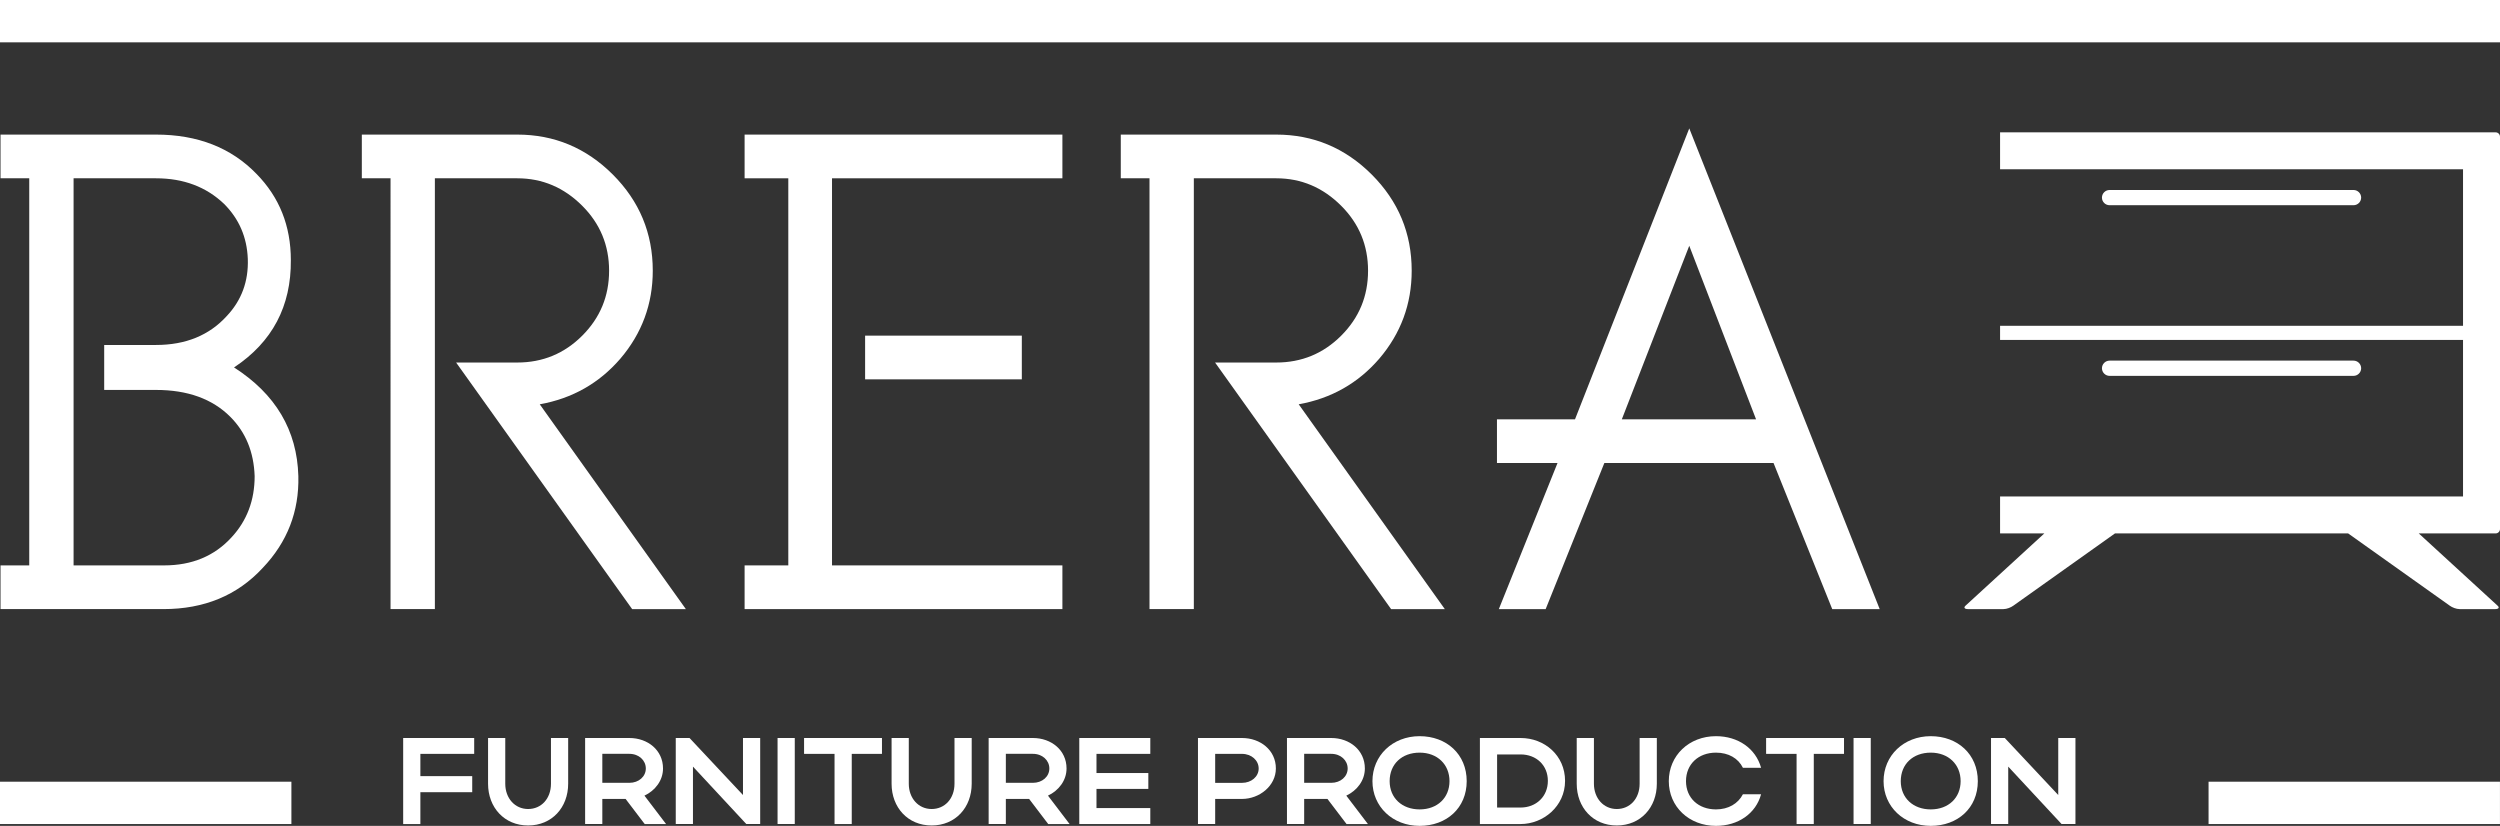 <?xml version="1.0" encoding="UTF-8"?> <svg xmlns="http://www.w3.org/2000/svg" id="_Слой_2" data-name="Слой 2" viewBox="0 0 712.16 235.26"><rect x="0" y="0" width="712.16" height="235.26" fill="#333333" stroke="none"/><defs><style> .cls-1, .cls-2 { fill: #fff; } .cls-2 { fill-rule: evenodd; } </style></defs><g id="Layer_2" data-name="Layer 2"><g><g><path class="cls-1" d="M114.85,210.23h20.23v4.52h-15.33v6.34h14.77v4.58h-14.77v9.07h-4.9v-24.5Z"></path><path class="cls-1" d="M156.95,223.25v-13.02h4.9v13.02c0,6.76-4.62,11.9-11.41,11.9s-11.41-5.15-11.41-11.9v-13.02h4.9v13.02c0,4.17,2.77,7.21,6.51,7.21s6.51-2.94,6.51-7.21Z"></path><path class="cls-1" d="M178.23,227.59h-6.65v7.14h-4.9v-24.5h12.6c5.25,0,9.59,3.47,9.59,8.68,0,3.43-2.24,6.3-5.29,7.74l6.16,8.09h-6.09l-5.43-7.14Zm1.05-12.85h-7.7v8.26h7.7c2.69,0,4.69-1.79,4.69-4.09s-1.96-4.17-4.69-4.17Z"></path><path class="cls-1" d="M197.4,234.73h-4.9v-24.5h3.92l15.23,16.24v-16.24h4.9v24.5h-3.96l-15.19-16.35v16.35Z"></path><path class="cls-1" d="M226.4,234.73h-4.9v-24.5h4.9v24.5Z"></path><path class="cls-1" d="M237.73,214.75h-8.68v-4.52h22.19v4.52h-8.61v19.99h-4.9v-19.99Z"></path><path class="cls-1" d="M271.9,223.25v-13.02h4.9v13.02c0,6.76-4.62,11.9-11.41,11.9s-11.41-5.15-11.41-11.9v-13.02h4.9v13.02c0,4.17,2.77,7.21,6.51,7.21s6.51-2.94,6.51-7.21Z"></path><path class="cls-1" d="M293.18,227.59h-6.65v7.14h-4.9v-24.5h12.6c5.25,0,9.59,3.47,9.59,8.68,0,3.43-2.24,6.3-5.29,7.74l6.16,8.09h-6.09l-5.43-7.14Zm1.05-12.85h-7.7v8.26h7.7c2.7,0,4.69-1.79,4.69-4.09s-1.96-4.17-4.69-4.17Z"></path><path class="cls-1" d="M307.45,210.23h20.23v4.52h-15.33v5.46h14.77v4.52h-14.77v5.46h15.33v4.55h-20.23v-24.5Z"></path><path class="cls-1" d="M341.26,210.23h12.53c5.25,0,9.66,3.47,9.66,8.68,0,4.94-4.66,8.68-9.66,8.68h-7.63v7.14h-4.9v-24.5Zm12.53,4.52h-7.63v8.26h7.63c2.7,0,4.76-1.79,4.76-4.09s-2.03-4.17-4.76-4.17Z"></path><path class="cls-1" d="M378.16,227.59h-6.65v7.14h-4.9v-24.5h12.6c5.25,0,9.59,3.47,9.59,8.68,0,3.43-2.24,6.3-5.29,7.74l6.16,8.09h-6.09l-5.43-7.14Zm1.05-12.85h-7.7v8.26h7.7c2.7,0,4.69-1.79,4.69-4.09s-1.96-4.17-4.69-4.17Z"></path><path class="cls-1" d="M404.4,209.71c7.67,0,13.41,5.15,13.41,12.81s-5.74,12.74-13.41,12.74-13.44-5.46-13.44-12.74,5.74-12.81,13.44-12.81Zm0,20.86c5.08,0,8.51-3.33,8.51-8.05s-3.43-8.12-8.51-8.12-8.54,3.29-8.54,8.12,3.57,8.05,8.54,8.05Z"></path><path class="cls-1" d="M421.57,210.23h11.59c6.83,0,12.67,4.97,12.67,12.22s-6.2,12.29-12.67,12.29h-11.59v-24.5Zm11.59,4.69h-6.69v15.12h6.69c4.45,0,7.77-3.15,7.77-7.6s-3.29-7.53-7.77-7.53Z"></path><path class="cls-1" d="M467.07,223.25v-13.02h4.9v13.02c0,6.76-4.62,11.9-11.41,11.9s-11.41-5.15-11.41-11.9v-13.02h4.9v13.02c0,4.17,2.77,7.21,6.51,7.21s6.51-2.94,6.51-7.21Z"></path><path class="cls-1" d="M488.82,230.57c3.54,0,6.3-1.65,7.67-4.31h5.18c-1.5,5.5-6.54,9-12.85,9-7.67,0-13.44-5.46-13.44-12.74s5.74-12.81,13.44-12.81c6.3,0,11.31,3.5,12.85,9h-5.18c-1.33-2.7-4.1-4.31-7.67-4.31-5.01,0-8.54,3.29-8.54,8.12s3.57,8.05,8.54,8.05Z"></path><path class="cls-1" d="M511.78,214.75h-8.68v-4.52h22.19v4.52h-8.61v19.99h-4.9v-19.99Z"></path><path class="cls-1" d="M532.91,234.73h-4.9v-24.5h4.9v24.5Z"></path><path class="cls-1" d="M550,209.71c7.67,0,13.41,5.15,13.41,12.81s-5.74,12.74-13.41,12.74-13.44-5.46-13.44-12.74,5.74-12.81,13.44-12.81Zm0,20.86c5.08,0,8.51-3.33,8.51-8.05s-3.43-8.12-8.51-8.12-8.54,3.29-8.54,8.12,3.57,8.05,8.54,8.05Z"></path><path class="cls-1" d="M572.07,234.73h-4.9v-24.5h3.92l15.23,16.24v-16.24h4.9v24.5h-3.96l-15.19-16.35v16.35Z"></path></g><rect class="cls-1" width="712.16" height="12.06"></rect><rect class="cls-1" y="222.68" width="83.01" height="12.06"></rect><rect class="cls-1" x="629.14" y="222.68" width="83.01" height="12.06"></rect><g><path class="cls-1" d="M84.99,135.63c.24,10.08-3.14,18.79-10.14,26.14-7.23,7.83-16.66,11.74-28.28,11.74H.15v-12.45H8.33V50.79H.15v-12.45H44.44c11.85,0,21.4,3.73,28.63,11.2,6.52,6.64,9.78,14.82,9.78,24.54,.12,13.16-5.28,23.36-16.18,30.59,11.85,7.59,17.96,17.91,18.32,30.95Zm-12.45,0c-.24-6.88-2.55-12.51-6.94-16.9-5.1-5.1-12.16-7.65-21.16-7.65h-14.76v-12.81h14.76c8.42,0,15.12-2.73,20.1-8.18,4.27-4.5,6.28-9.96,6.05-16.36-.24-6.16-2.49-11.38-6.76-15.65-5.1-4.86-11.56-7.29-19.39-7.29H20.96v110.27h25.79c7.94,0,14.35-2.67,19.21-8,4.39-4.74,6.58-10.55,6.58-17.43Z"></path><path class="cls-1" d="M153.76,115.18l41.62,58.34h-15.3l-50.15-70.25h17.43c7.23,0,13.4-2.55,18.5-7.65s7.65-11.26,7.65-18.5-2.55-13.4-7.65-18.5c-5.22-5.22-11.38-7.83-18.5-7.83h-23.48v122.72h-12.63V50.79h-8.18v-12.45h44.29c10.55,0,19.62,3.8,27.21,11.38,7.59,7.59,11.38,16.72,11.38,27.39,0,9.49-3.08,17.85-9.25,25.08-6.05,7-13.69,11.32-22.94,12.98Z"></path><path class="cls-1" d="M302.64,161.06v12.45h-90.53v-12.45h12.45V50.79h-12.45v-12.45h90.53v12.45h-65.63v110.27h65.63Zm-11.56-65.45v12.45h-44.64v-12.45h44.64Z"></path><path class="cls-1" d="M369.96,115.18l41.62,58.34h-15.3l-50.15-70.25h17.43c7.23,0,13.4-2.55,18.5-7.65,5.1-5.1,7.65-11.26,7.65-18.5s-2.55-13.4-7.65-18.5c-5.22-5.22-11.38-7.83-18.5-7.83h-23.48v122.72h-12.63V50.79h-8.18v-12.45h44.28c10.55,0,19.62,3.8,27.21,11.38,7.59,7.59,11.38,16.72,11.38,27.39,0,9.49-3.08,17.85-9.25,25.08-6.05,7-13.69,11.32-22.94,12.98Z"></path><path class="cls-1" d="M481.21,36.57l54.25,136.95h-13.52l-16.72-41.62h-48.2l-16.72,41.62h-13.34l16.72-41.62h-17.25v-12.45h22.23l32.55-82.88Zm-19.21,82.88h38.24l-19.03-49.44-19.21,49.44Z"></path></g><path class="cls-2" d="M600.94,58.46h69.5c1.19,0,2.17-.98,2.17-2.17s-.98-2.17-2.17-2.17h-69.5c-1.19,0-2.17,.97-2.17,2.17s.98,2.17,2.17,2.17m0,48.61h69.5c1.19,0,2.17-.98,2.17-2.17s-.98-2.17-2.17-2.17h-69.5c-1.19,0-2.17,.98-2.17,2.17s.98,2.17,2.17,2.17Zm-31.19-69.38v10.53h131.88v44.59h-131.88v4.02h131.88v44.59h-131.88v10.53h12.61l-22.47,20.6c-.57,.53-.25,.96,.71,.96h10.11c.97,0,2.12-.47,2.8-.96l28.97-20.6h66.42l28.97,20.6c.68,.49,1.83,.96,2.8,.96h10.11c.97,0,1.29-.43,.71-.96l-22.47-20.6h21.9c.68,0,1.24-.56,1.24-1.24V38.94c0-.68-.56-1.24-1.24-1.24h-50.23m-50,0h-40.94"></path></g></g></svg> 